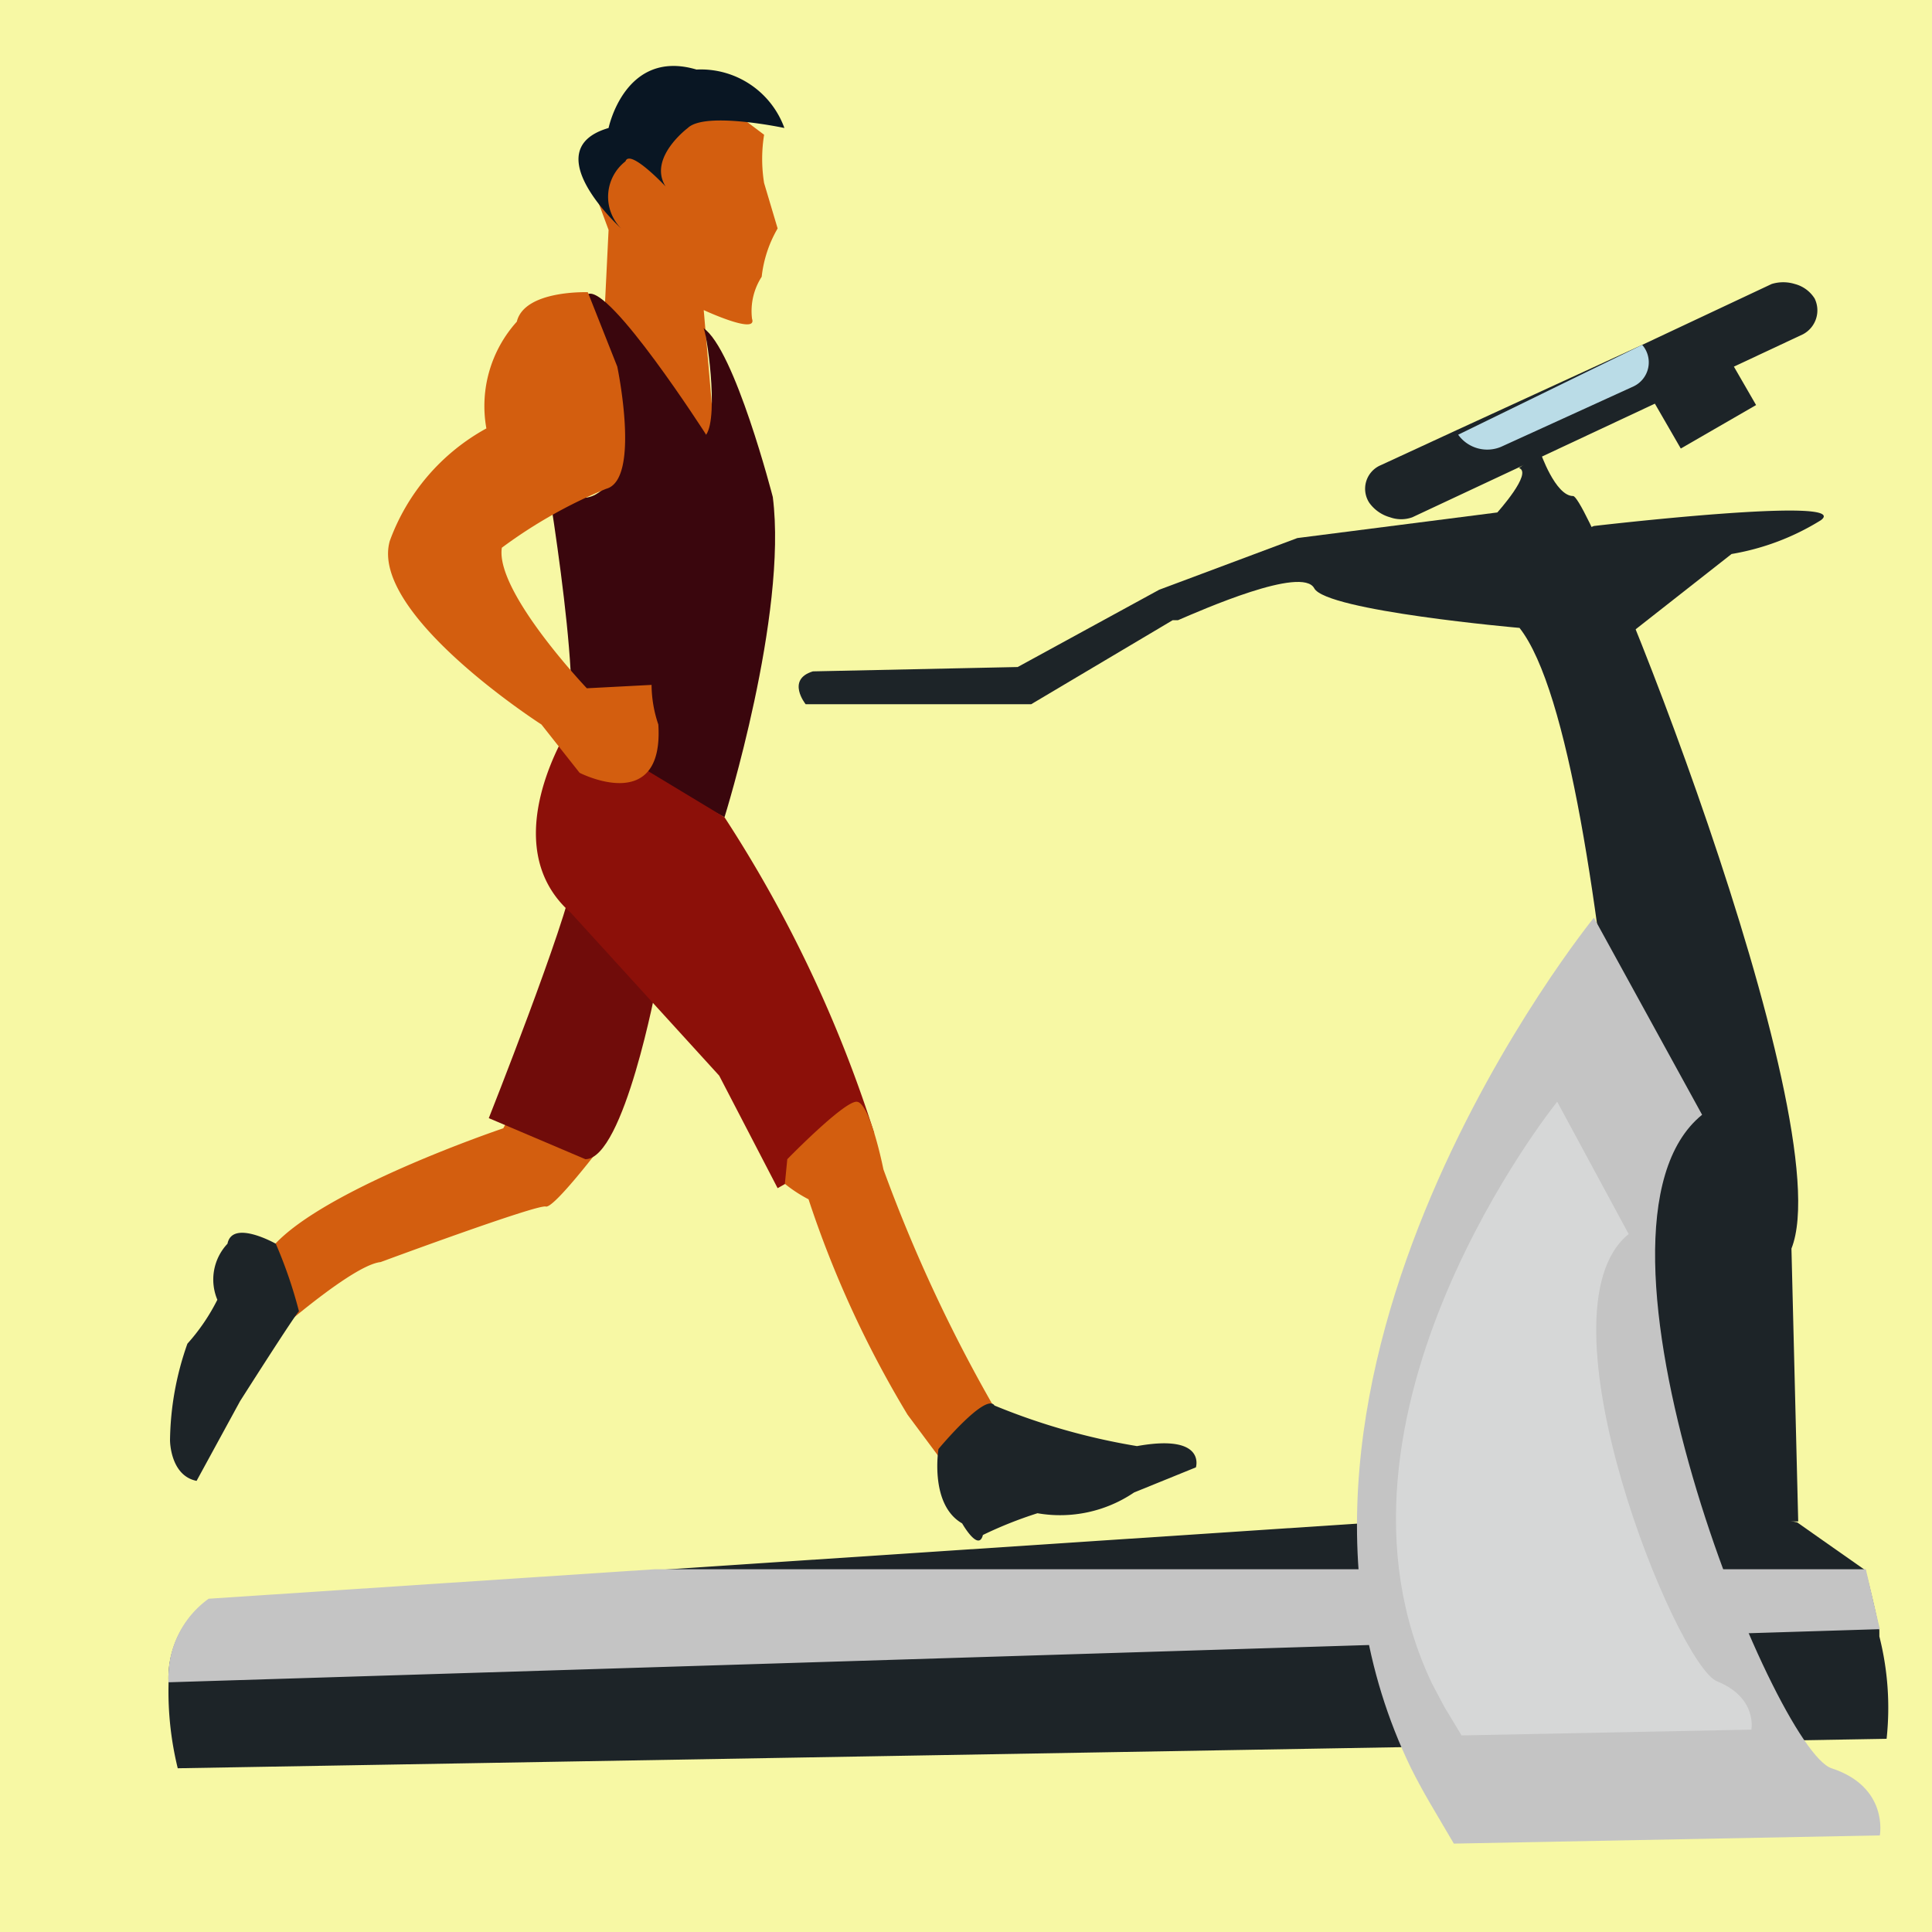 <svg id="Calque_1" data-name="Calque 1" xmlns="http://www.w3.org/2000/svg" viewBox="0 0 40 40"><defs><style>.cls-1{fill:#f7f8a4;}.cls-2{fill:#d35e0f;}.cls-3{fill:#091623;}.cls-4{fill:#3a060d;}.cls-5{fill:#700c0a;}.cls-6{fill:#8c1009;}.cls-7{fill:#1d2428;}.cls-8{fill:#badce7;}.cls-9{fill:#c4c4c4;}.cls-10{fill:#d6d7d7;}</style></defs><title>Plan de travail 1</title><rect class="cls-1" width="40" height="41.36"/><path class="cls-2" d="M15.82,2.79a3.14,3.14,0,0,0,0,1l.28.94a2.53,2.53,0,0,0-.33,1,1.31,1.31,0,0,0-.2.87c.12.34-1-.18-1-.18l.24,2.8-2.3-2.62.09-1.84-.49-1.32,1.26-.93L14.77,2Z"/><path class="cls-2" d="M10.7,22.62a2.66,2.66,0,0,1-.28.74s-4.28,1.44-4.95,2.7l-.26,1.48-.11.59s2.1-1.93,2.78-2c0,0,3.24-1.2,3.42-1.15s1.32-1.47,1.32-1.47l-.19-.5Z"/><path class="cls-3" d="M12.6,2.65S12.94,1,14.42,1.44a1.84,1.84,0,0,1,1.82,1.21s-1.64-.35-2,0c0,0-.83.62-.46,1.21,0,0-.74-.79-.83-.52a.93.93,0,0,0-.09,1.39S11.06,3.1,12.6,2.65Z"/><path class="cls-4" d="M14.62,9s-2-3.12-2.45-2.91c0,0,.89,3.67.35,4,0,0-.74.87-1.31-.88,0,0,.89,5.07.54,6L15,16.92s1.31-4.19,1-6.63c0,0-.79-3.07-1.44-3.5C14.62,6.79,14.89,8.61,14.62,9Z"/><path class="cls-5" d="M13.6,20.36S12.92,24,12.12,24l-2-.85s1.61-4.06,1.76-5S13.6,20.36,13.6,20.36Z"/><path class="cls-6" d="M11.82,15s-1.63,2.47,0,3.9l3.07,3.37,1.21,2.33,2-1.14A26.9,26.9,0,0,0,15,16.92Z"/><path class="cls-2" d="M16.25,24.51a2.87,2.87,0,0,0,.49.32,21.81,21.81,0,0,0,2.05,4.46l.64.86,1.16-1a31.62,31.62,0,0,1-2.3-4.94s-.28-1.41-.56-1.4S16.3,24,16.3,24Z"/><path class="cls-2" d="M12.17,6.05S10.86,6,10.7,6.66a2.61,2.61,0,0,0-.63,2.21,4.36,4.36,0,0,0-2,2.33C7.64,12.71,11.21,15,11.21,15L12,16s1.75.9,1.63-1a2.59,2.59,0,0,1-.14-.82l-1.34.07s-1.9-2-1.76-2.91a10,10,0,0,1,2.16-1.22c.72-.19.23-2.53.23-2.53Z"/><path class="cls-7" d="M5.71,25.75s-.9-.51-1,0a1.08,1.08,0,0,0-.21,1.16,4.13,4.13,0,0,1-.62.91,6.19,6.19,0,0,0-.36,2s0,.73.55.84l.9-1.65s1.15-1.81,1.22-1.86A9.45,9.45,0,0,0,5.71,25.75Z"/><path class="cls-7" d="M19.43,30s-.19,1.15.49,1.54c0,0,.34.6.43.24a8.44,8.44,0,0,1,1.13-.45,2.73,2.73,0,0,0,2-.43l1.28-.52s.22-.7-1.22-.44a13.49,13.49,0,0,1-2.95-.84C20.41,28.82,19.43,30,19.43,30Z"/><path class="cls-7" d="M37.33,6.92l-8.09,3.79a.68.68,0,0,1-.46,0,.79.79,0,0,1-.43-.3.53.53,0,0,1,.24-.78l1.58-.73L34,7.14l2.68-1.26a.81.81,0,0,1,.48,0,.69.69,0,0,1,.41.3A.56.56,0,0,1,37.33,6.92Z"/><path class="cls-8" d="M33.82,8,31.08,9.25A.74.74,0,0,1,30.19,9l0,0L34,7.14s0,0,0,0A.55.55,0,0,1,33.82,8Z"/><path class="cls-7" d="M37.09,25.85l.14,5.65H34.07S33.49,15.58,31.46,13c0,0-4-.35-4.25-.82s-2.33.45-2.82.66l-.11,0-2.93,1.74,0,0H16.68s-.41-.51.15-.68l4.24-.09h0L24,12.21l2.86-1.07L31,10.61s.74-.82.45-.92l.44-.33s.31.91.68.91S38.14,23.22,37.09,25.85Z"/><path class="cls-7" d="M39.06,36l-35.38.61a6.68,6.68,0,0,1-.19-1.76,2,2,0,0,1,.83-1.73l9.23-.61,20.5-1.36,1.16-.07,2,.44.54.38.87.61s.15.55.29,1.24l0,.13A6,6,0,0,1,39.06,36Z"/><path class="cls-9" d="M38.63,32.49H13.55l-9.23.61a2,2,0,0,0-.83,1.73l35.43-1.1Z"/><path class="cls-9" d="M33,19s-7.72,9.49-3.79,17.6q.18.36.39.72l.5.85L38.92,38s.19-1-1-1.39-5.58-11.18-2.68-13.53Z"/><path class="cls-10" d="M32.24,22.81S27,29.31,29.65,34.86l.26.49.35.58,6-.12s.13-.66-.71-1-3.82-7.66-1.83-9.26Z"/><path class="cls-7" d="M33,10.89s5.38-.63,4.7-.12a5.11,5.11,0,0,1-1.85.7l-2.28,1.79-2-1.79Z"/><rect class="cls-7" x="34.38" y="7.71" width="1.8" height="1.2" transform="translate(0.57 18.76) rotate(-30)"/></svg>